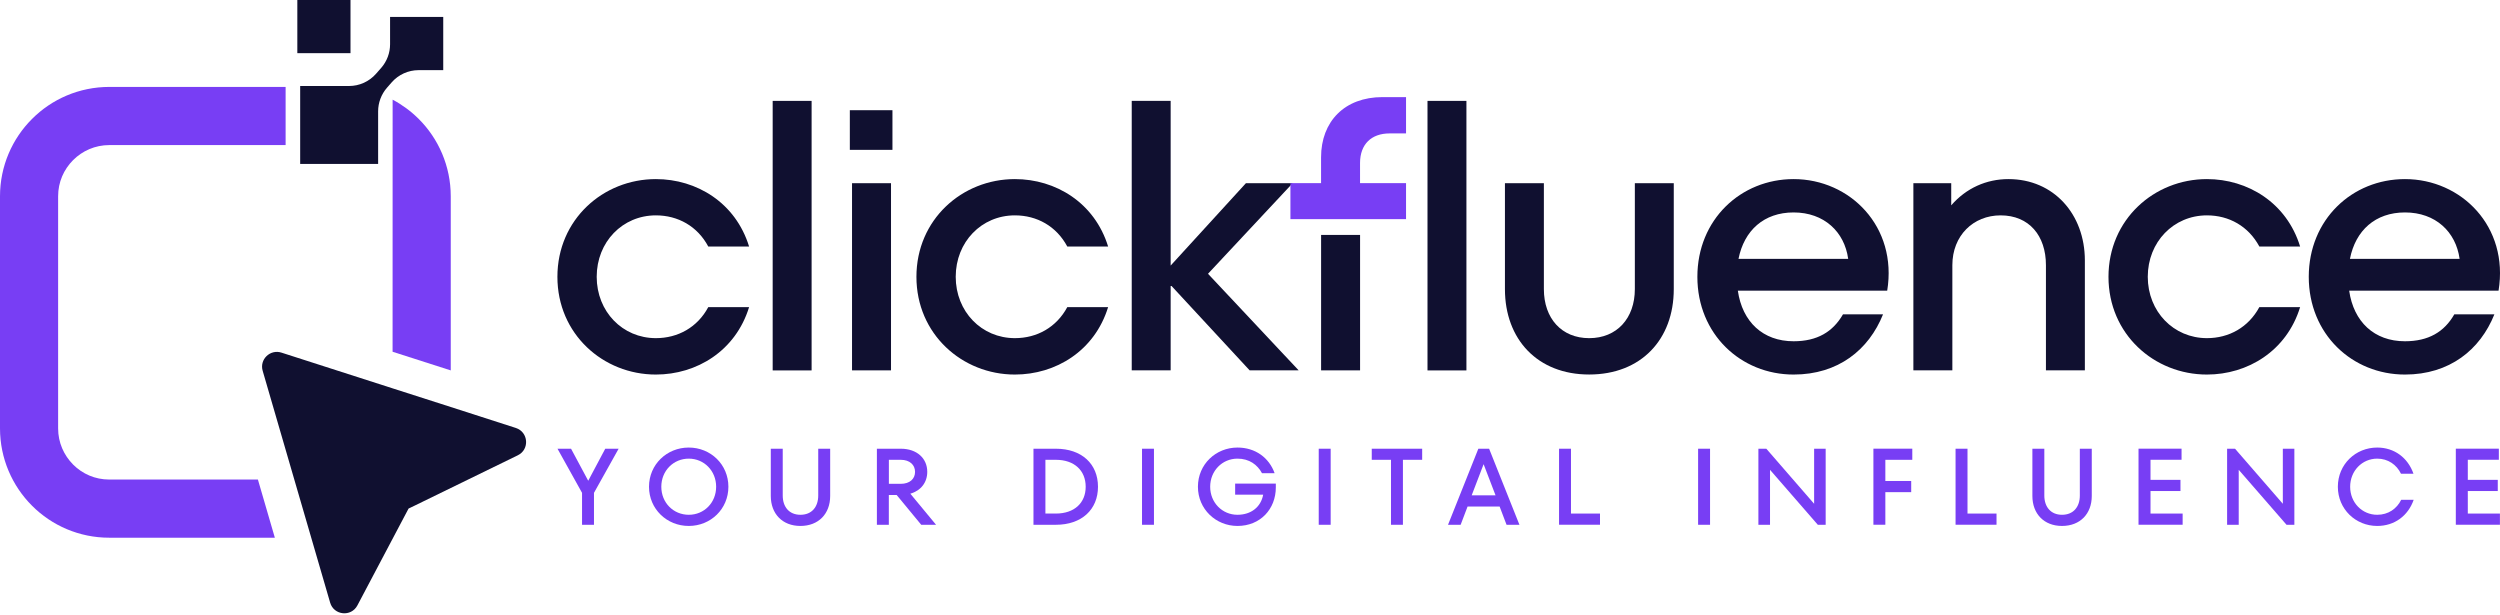 <svg xmlns="http://www.w3.org/2000/svg" width="240" height="59" viewBox="0 0 240 59" fill="none"><path d="M62.962 32.462C59.761 32.462 57.283 29.91 57.283 26.571C57.283 23.227 59.761 20.675 62.962 20.675C65.086 20.675 66.955 21.718 67.993 23.664H71.912C70.618 19.46 66.881 17.193 62.962 17.193C57.897 17.193 53.511 21.073 53.511 26.575C53.511 32.077 57.902 35.957 62.962 35.957C66.881 35.957 70.618 33.691 71.912 29.486H67.993C66.955 31.424 65.082 32.462 62.962 32.462Z" fill="#101030"></path><path d="M74.177 9.685V35.56H77.914V9.685H74.177Z" fill="#101030"></path><path d="M81.795 17.587V35.555H85.537V17.587H81.795ZM81.584 10.58V14.386H85.675V10.58H81.584Z" fill="#101030"></path><path d="M97.428 32.462C94.227 32.462 91.749 29.91 91.749 26.571C91.749 23.227 94.227 20.675 97.428 20.675C99.552 20.675 101.416 21.718 102.459 23.664H106.378C105.084 19.46 101.347 17.193 97.428 17.193C92.363 17.193 87.977 21.073 87.977 26.575C87.977 32.077 92.368 35.957 97.428 35.957C101.347 35.957 105.084 33.691 106.378 29.486H102.459C101.416 31.424 99.552 32.462 97.428 32.462Z" fill="#101030"></path><path d="M115.969 26.282L123.88 17.817L124.092 17.588H119.607L112.383 25.494V9.681H108.646V35.555H112.383V27.363L119.966 35.555H124.672L115.969 26.282Z" fill="#101030"></path><path d="M133.401 12.808H134.98V9.322H132.718C129.089 9.322 126.822 11.657 126.822 15.105V17.583H123.881V21.035H134.98V17.583H130.564V15.641C130.568 13.855 131.645 12.808 133.401 12.808Z" fill="#783EF4"></path><path d="M130.567 22.553H126.826V35.555H130.567V22.553Z" fill="#101030"></path><path d="M137.04 9.685V35.56H140.777V9.685H137.04Z" fill="#101030"></path><path d="M156.945 17.587V27.756C156.945 30.559 155.219 32.463 152.563 32.463C149.907 32.463 148.212 30.559 148.212 27.756V17.587H144.474V27.756C144.474 32.575 147.602 35.953 152.559 35.953C157.555 35.953 160.682 32.575 160.682 27.756V17.587H156.945Z" fill="#101030"></path><path d="M172.187 17.193C167.118 17.193 162.948 21.073 162.948 26.575C162.948 32.077 167.118 35.957 172.187 35.957C176.465 35.957 179.407 33.582 180.773 30.174H176.928C175.955 31.861 174.45 32.761 172.187 32.761C169.237 32.761 167.261 30.892 166.833 27.907H181.171C182.175 21.761 177.607 17.193 172.187 17.193ZM166.897 24.849C167.438 22.12 169.341 20.394 172.183 20.394C175.124 20.394 177.071 22.263 177.425 24.849H166.897Z" fill="#101030"></path><path d="M192.811 17.193C190.696 17.193 188.754 18.058 187.318 19.711V17.587H183.684V35.555H187.426V25.455C187.426 22.617 189.437 20.675 192.058 20.675C194.788 20.675 196.41 22.617 196.41 25.455V35.555H200.147V24.992C200.143 20.572 197.162 17.193 192.811 17.193Z" fill="#101030"></path><path d="M211.865 32.462C208.664 32.462 206.186 29.91 206.186 26.571C206.186 23.227 208.664 20.675 211.865 20.675C213.989 20.675 215.853 21.718 216.896 23.664H220.81C219.521 19.46 215.78 17.193 211.865 17.193C206.796 17.193 202.414 21.073 202.414 26.575C202.414 32.077 206.796 35.957 211.865 35.957C215.78 35.957 219.521 33.691 220.81 29.486H216.896C215.849 31.424 213.985 32.462 211.865 32.462Z" fill="#101030"></path><path d="M230.876 17.193C225.806 17.193 221.641 21.073 221.641 26.575C221.641 32.077 225.806 35.957 230.876 35.957C235.154 35.957 238.099 33.582 239.462 30.174H235.616C234.652 31.861 233.138 32.761 230.876 32.761C227.926 32.761 225.949 30.892 225.521 27.907H239.86C240.867 21.761 236.304 17.193 230.876 17.193ZM225.594 24.849C226.131 22.12 228.034 20.394 230.876 20.394C233.826 20.394 235.763 22.263 236.122 24.849H225.594Z" fill="#101030"></path><path d="M58.104 43.077H59.388L57.022 47.312V50.379H55.876V47.312L53.519 43.077H54.821L56.469 46.153L58.104 43.077Z" fill="#783EF4"></path><path d="M62.305 46.728C62.305 44.592 64.013 42.965 66.12 42.965C68.226 42.965 69.926 44.592 69.926 46.728C69.926 48.865 68.226 50.491 66.12 50.491C64.018 50.491 62.305 48.865 62.305 46.728ZM68.75 46.728C68.75 45.197 67.591 44.029 66.124 44.029C64.645 44.029 63.486 45.197 63.486 46.728C63.486 48.259 64.645 49.419 66.124 49.419C67.595 49.419 68.75 48.259 68.75 46.728Z" fill="#783EF4"></path><path d="M73.996 47.615V43.077H75.142V47.572C75.142 48.657 75.756 49.419 76.842 49.419C77.936 49.419 78.55 48.657 78.55 47.572V43.077H79.697V47.615C79.697 49.323 78.581 50.491 76.838 50.491C75.112 50.491 73.996 49.323 73.996 47.615Z" fill="#783EF4"></path><path d="M88.438 50.379L86.08 47.52H85.328V50.379H84.181V43.077H86.474C88.04 43.077 89.017 44.016 89.017 45.296C89.017 46.309 88.412 47.1 87.391 47.394L89.861 50.379H88.438ZM85.332 44.141V46.447H86.47C87.343 46.447 87.845 45.967 87.845 45.301C87.845 44.635 87.343 44.141 86.47 44.141H85.332Z" fill="#783EF4"></path><path d="M99.213 50.379V43.077H101.363C103.846 43.077 105.407 44.539 105.407 46.728C105.407 48.917 103.841 50.379 101.363 50.379H99.213ZM100.359 49.302H101.358C103.153 49.302 104.226 48.268 104.226 46.728C104.226 45.184 103.153 44.141 101.358 44.141H100.359V49.302Z" fill="#783EF4"></path><path d="M109.634 50.379V43.077H110.78V50.379H109.634Z" fill="#783EF4"></path><path d="M118.578 46.425H122.479V46.789C122.479 48.874 120.987 50.491 118.798 50.491C116.722 50.491 115.001 48.874 115.001 46.728C115.001 44.57 116.722 42.965 118.798 42.965C120.52 42.965 121.835 43.947 122.363 45.426H121.151C120.715 44.613 119.932 44.029 118.794 44.029C117.332 44.029 116.177 45.206 116.177 46.728C116.177 48.251 117.336 49.419 118.794 49.419C120.096 49.419 121.048 48.679 121.264 47.489H118.574V46.425H118.578Z" fill="#783EF4"></path><path d="M126.598 50.379V43.077H127.744V50.379H126.598Z" fill="#783EF4"></path><path d="M133.535 50.379V44.141H131.688V43.077H136.528V44.141H134.681V50.379H133.535Z" fill="#783EF4"></path><path d="M144.629 50.379L143.963 48.627H140.887L140.221 50.379H139.01L141.921 43.077H142.955L145.866 50.379H144.629ZM142.427 44.561L141.281 47.554H143.573L142.427 44.561Z" fill="#783EF4"></path><path d="M149.668 50.379V43.077H150.814V49.302H153.6V50.374H149.668V50.379Z" fill="#783EF4"></path><path d="M163.018 50.379V43.077H164.165V50.379H163.018Z" fill="#783EF4"></path><path d="M174.156 43.077H175.264V50.379H174.511L169.922 45.102V50.379H168.806V43.077H169.567L174.156 48.363V43.077Z" fill="#783EF4"></path><path d="M183.58 44.142H180.993V46.175H183.476V47.247H180.993V50.375H179.847V43.073H183.58V44.142Z" fill="#783EF4"></path><path d="M187.734 50.379V43.077H188.88V49.302H191.666V50.374H187.734V50.379Z" fill="#783EF4"></path><path d="M195.109 47.615V43.077H196.255V47.572C196.255 48.657 196.869 49.419 197.955 49.419C199.049 49.419 199.664 48.657 199.664 47.572V43.077H200.81V47.615C200.81 49.323 199.694 50.491 197.951 50.491C196.225 50.491 195.109 49.323 195.109 47.615Z" fill="#783EF4"></path><path d="M206.444 49.302H209.533V50.375H205.298V43.073H209.429V44.137H206.449V46.066H209.325V47.139H206.449V49.302H206.444Z" fill="#783EF4"></path><path d="M219.152 43.077H220.259V50.379H219.507L214.917 45.102V50.379H213.802V43.077H214.563L219.152 48.363V43.077Z" fill="#783EF4"></path><path d="M224.434 46.728C224.434 44.57 226.143 42.965 228.211 42.965C229.859 42.965 231.16 43.947 231.693 45.478H230.494C230.079 44.613 229.253 44.029 228.211 44.029C226.762 44.029 225.615 45.206 225.615 46.728C225.615 48.251 226.762 49.419 228.211 49.419C229.283 49.419 230.096 48.835 230.516 47.978H231.714C231.182 49.51 229.88 50.491 228.211 50.491C226.143 50.491 224.434 48.878 224.434 46.728Z" fill="#783EF4"></path><path d="M236.904 49.302H239.993V50.375H235.758V43.073H239.889V44.137H236.909V46.066H239.785V47.139H236.909V49.302H236.904Z" fill="#783EF4"></path><path d="M49.708 43.709L40.551 48.177L40.547 48.181L39.223 48.821L38.721 49.769L34.309 58.121C33.713 59.25 32.047 59.077 31.693 57.853L29.876 51.611L28.25 46.027L25.217 35.598C24.897 34.508 25.931 33.505 27.017 33.851L37.688 37.281L43.272 39.072L49.518 41.083C50.737 41.477 50.859 43.151 49.708 43.709Z" fill="#101030"></path><path d="M10.489 8.344H27.419V13.928H10.489C9.127 13.932 7.916 14.477 7.02 15.368C6.125 16.268 5.58 17.475 5.58 18.842V41.126C5.58 42.489 6.129 43.7 7.02 44.599C7.916 45.495 9.127 46.036 10.489 46.036H24.759L26.385 51.62H10.489C7.604 51.624 4.961 50.443 3.075 48.549C1.177 46.654 0 44.016 0 41.126V18.842C0 15.948 1.177 13.309 3.075 11.419C4.961 9.52 7.604 8.344 10.489 8.344Z" fill="#783EF4"></path><path d="M43.272 18.841V35.559L37.688 33.768L37.692 9.567C38.618 10.06 39.461 10.683 40.201 11.423C42.091 13.305 43.272 15.947 43.272 18.841Z" fill="#783EF4"></path><path d="M33.648 0H28.544V5.104H33.648V0Z" fill="#101030"></path><path d="M42.551 6.729V1.625H37.447V4.251C37.447 5.082 37.144 5.886 36.599 6.513L36.097 7.084C35.444 7.828 34.501 8.256 33.511 8.256H28.817V15.739H36.3V10.687C36.3 9.857 36.603 9.052 37.148 8.425L37.602 7.906C38.255 7.162 39.198 6.734 40.189 6.734H42.551V6.729Z" fill="#101030"></path></svg>